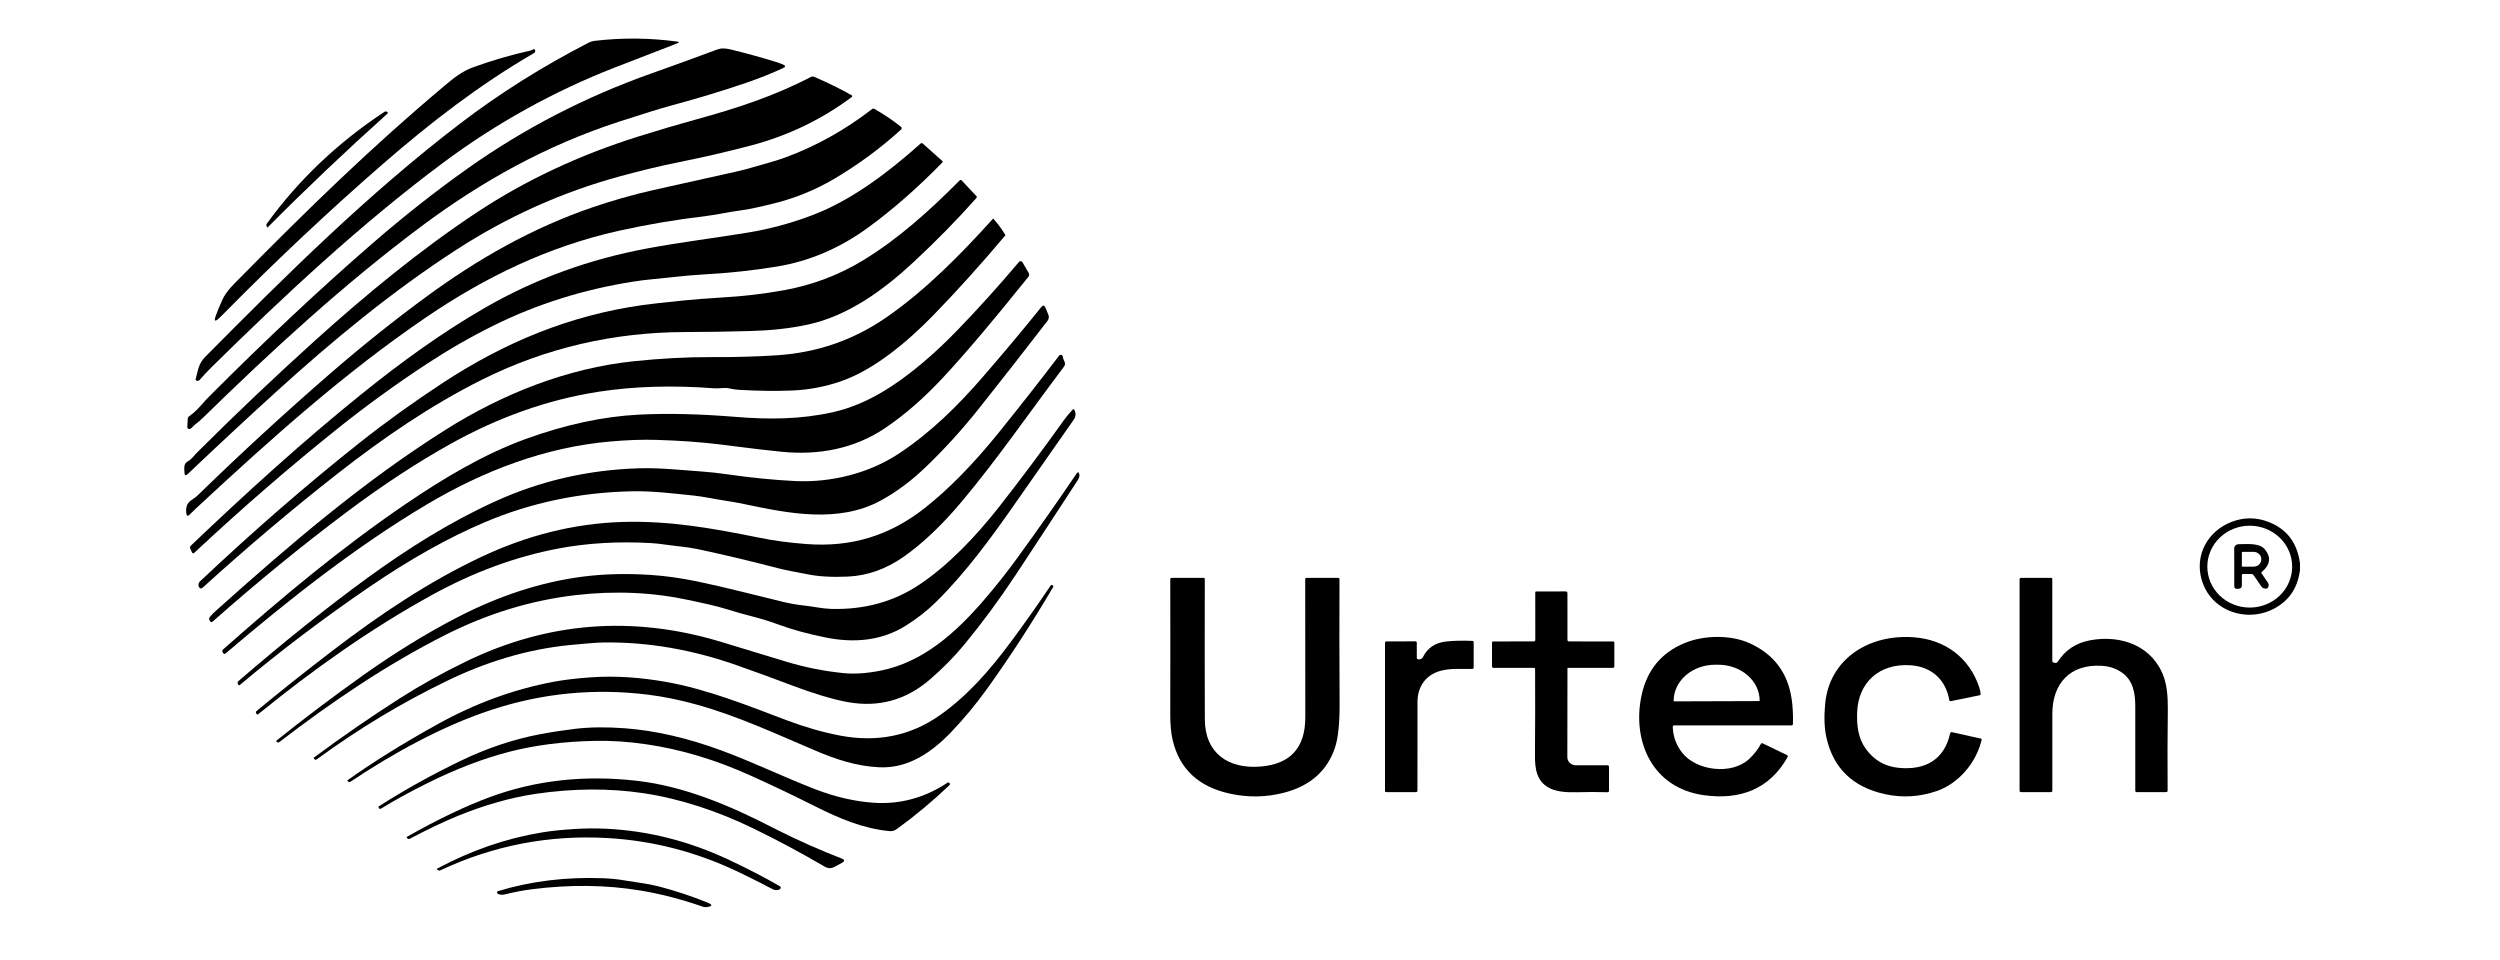 <svg width="125" height="48" viewBox="0 0 125 48" fill="none" xmlns="http://www.w3.org/2000/svg">
<path d="M9.784 18.949C9.911 18.514 9.908 18.201 10.264 17.84C14.336 13.728 18.41 9.692 23.009 6.175C24.972 4.675 27.113 3.327 29.434 2.132C29.526 2.085 29.623 2.055 29.725 2.043C31.113 1.879 32.499 1.892 33.882 2.082C33.965 2.093 33.969 2.116 33.892 2.15C33.808 2.187 33.724 2.221 33.64 2.254C32.586 2.658 31.612 3.035 30.72 3.383C27.678 4.571 24.793 6.174 22.18 8.119C18.046 11.196 14.165 14.823 10.584 18.354C10.374 18.562 10.173 18.776 9.981 18.996C9.958 19.023 9.929 19.039 9.893 19.044C9.866 19.048 9.841 19.044 9.817 19.03C9.803 19.022 9.792 19.01 9.786 18.995C9.78 18.98 9.78 18.964 9.784 18.949Z" fill="black"/>
<path d="M9.772 21.211C9.681 21.28 9.614 21.38 9.52 21.439C9.504 21.449 9.486 21.454 9.467 21.454C9.449 21.454 9.431 21.45 9.415 21.441C9.399 21.432 9.386 21.419 9.377 21.403C9.368 21.387 9.364 21.37 9.364 21.352L9.388 20.921C9.39 20.882 9.408 20.85 9.44 20.826C9.664 20.668 9.868 20.483 10.049 20.27C10.186 20.111 10.334 19.951 10.493 19.791C13.309 16.968 16.018 14.428 18.62 12.172C20.187 10.814 21.763 9.572 23.348 8.447C26.185 6.433 29.272 4.836 32.61 3.657C33.708 3.269 34.79 2.875 35.855 2.476C35.96 2.438 36.064 2.42 36.169 2.422C36.283 2.425 36.39 2.439 36.49 2.463C37.255 2.647 38.028 2.859 38.81 3.101C38.926 3.137 39.042 3.179 39.157 3.228C39.287 3.285 39.288 3.343 39.16 3.402C38.584 3.668 37.972 3.913 37.326 4.135C36.16 4.534 34.926 4.909 33.624 5.26C33.052 5.414 32.151 5.692 30.92 6.094C27.301 7.277 24.105 9.052 21.086 11.303C17.216 14.19 13.604 17.51 10.157 20.882C10.036 21 9.907 21.11 9.772 21.211Z" fill="black"/>
<path d="M26.542 2.523C26.591 2.511 26.613 2.493 26.654 2.47C26.694 2.446 26.724 2.453 26.747 2.492C26.765 2.523 26.768 2.555 26.756 2.588C26.747 2.616 26.729 2.638 26.702 2.653C23.986 4.23 21.546 6.109 19.13 8.21C16.467 10.525 13.833 13.001 11.228 15.639C11.149 15.719 11.069 15.799 10.989 15.877C10.746 16.115 10.682 16.077 10.798 15.763C10.881 15.534 10.985 15.283 11.108 15.01C11.316 14.547 11.69 14.21 12.041 13.853C15.397 10.451 18.606 7.322 22.221 4.292C22.674 3.912 23.091 3.567 23.678 3.355C24.607 3.02 25.562 2.742 26.542 2.523Z" fill="black"/>
<path d="M9.381 23.075C9.604 22.949 9.69 22.789 9.859 22.621C11.762 20.72 13.721 18.86 15.736 17.04C18.305 14.722 21.034 12.476 23.859 10.609C26.265 9.02 28.941 7.762 31.887 6.835C32.898 6.517 33.878 6.227 34.828 5.966C36.782 5.43 38.713 4.805 40.536 3.851C40.563 3.836 40.593 3.828 40.624 3.827C40.655 3.826 40.685 3.831 40.713 3.843C41.358 4.119 41.981 4.425 42.581 4.762C42.589 4.766 42.596 4.773 42.601 4.78C42.606 4.788 42.608 4.796 42.609 4.805C42.61 4.814 42.608 4.823 42.604 4.831C42.601 4.839 42.595 4.846 42.588 4.851C41.072 5.984 39.38 6.795 37.511 7.285C36.355 7.588 35.179 7.86 33.983 8.101C32.987 8.302 31.989 8.545 31.008 8.813C28.108 9.602 25.373 10.83 22.803 12.497C19.594 14.578 16.658 17.001 13.784 19.612C12.307 20.955 10.841 22.318 9.387 23.702C9.287 23.797 9.233 23.776 9.225 23.642C9.217 23.505 9.213 23.435 9.213 23.433C9.203 23.263 9.259 23.144 9.381 23.075Z" fill="black"/>
<path d="M9.801 25.419C9.675 25.536 9.556 25.652 9.441 25.768C9.433 25.776 9.422 25.782 9.411 25.785C9.399 25.788 9.387 25.788 9.375 25.785C9.363 25.781 9.353 25.775 9.345 25.767C9.337 25.758 9.331 25.747 9.329 25.736C9.261 25.396 9.342 25.153 9.571 25.007C9.698 24.927 9.812 24.838 9.912 24.741C12.064 22.645 14.274 20.615 16.541 18.65C18.124 17.28 19.724 16.002 21.343 14.816C23.89 12.95 26.598 11.401 29.644 10.36C30.525 10.058 31.626 9.737 32.65 9.507C34.064 9.188 35.43 8.884 36.748 8.594C37.091 8.519 37.451 8.425 37.828 8.311C38.31 8.165 38.79 8.049 39.261 7.875C40.806 7.306 42.255 6.498 43.609 5.45C43.641 5.424 43.676 5.421 43.713 5.441C44.202 5.718 44.648 6.019 45.052 6.344C45.062 6.352 45.07 6.362 45.076 6.373C45.081 6.385 45.084 6.397 45.085 6.409C45.085 6.422 45.083 6.434 45.078 6.445C45.073 6.457 45.065 6.467 45.056 6.475C44.042 7.4 42.924 8.224 41.703 8.946C40.739 9.516 39.687 9.937 38.544 10.21C38.028 10.333 37.481 10.466 36.953 10.532C36.408 10.601 35.882 10.73 35.338 10.796C33.8 10.98 32.324 11.23 30.912 11.546C27.409 12.33 24.256 13.856 21.317 15.857C17.24 18.633 13.632 21.863 9.801 25.419Z" fill="black"/>
<path d="M13.337 11.328L13.319 11.25C13.316 11.242 13.316 11.232 13.318 11.223C13.32 11.214 13.324 11.206 13.33 11.198C14.922 8.999 16.889 7.128 19.23 5.587C19.258 5.568 19.288 5.565 19.32 5.579L19.36 5.596C19.367 5.6 19.375 5.605 19.38 5.612C19.385 5.618 19.389 5.626 19.39 5.634C19.392 5.643 19.391 5.651 19.388 5.659C19.385 5.667 19.381 5.674 19.374 5.68C17.286 7.554 15.296 9.443 13.406 11.347C13.37 11.383 13.348 11.376 13.337 11.328Z" fill="black"/>
<path d="M9.598 27.614L9.515 27.429C9.49 27.374 9.5 27.324 9.544 27.281C12.269 24.683 15.101 22.102 18.073 19.706C20.023 18.134 22.065 16.646 24.241 15.392C26.765 13.937 29.461 12.964 32.342 12.425C34.017 12.111 35.744 11.901 37.396 11.629C38.491 11.449 39.568 11.158 40.625 10.755C42.616 9.999 44.458 8.579 46.028 7.178C46.043 7.165 46.062 7.157 46.083 7.157C46.104 7.157 46.124 7.165 46.139 7.178L47.116 8.05C47.142 8.072 47.143 8.096 47.119 8.121C45.895 9.378 44.657 10.464 43.405 11.379C41.995 12.409 40.475 13.059 38.845 13.328C37.668 13.522 36.44 13.654 35.162 13.723C34.298 13.771 33.463 13.882 32.609 13.962C32.288 13.992 31.96 14.034 31.623 14.087C29.171 14.476 26.87 15.198 24.722 16.255C23.582 16.817 22.453 17.464 21.336 18.197C19.809 19.2 18.332 20.27 16.904 21.41C14.505 23.326 12.109 25.402 9.718 27.636C9.667 27.684 9.627 27.676 9.598 27.614Z" fill="black"/>
<path d="M24.102 18.983C21.546 20.259 19.143 21.909 16.905 23.661C14.639 25.434 12.381 27.342 10.133 29.383C10.067 29.441 10.009 29.436 9.958 29.366C9.946 29.351 9.938 29.334 9.932 29.316C9.919 29.272 9.919 29.226 9.931 29.182C9.944 29.138 9.968 29.098 10.002 29.066C12.701 26.521 15.363 24.209 17.988 22.131C19.304 21.087 20.702 20.087 22.153 19.135C25.218 17.126 28.459 15.778 32.094 15.259C32.49 15.202 33.162 15.126 34.11 15.03C34.724 14.968 35.377 14.917 36.066 14.877C37.149 14.816 38.2 14.693 39.218 14.507C40.631 14.249 41.939 13.754 43.144 13.022C44.934 11.934 46.487 10.524 47.987 9.017C47.993 9.011 48 9.006 48.008 9.003C48.016 9 48.025 8.998 48.034 8.998C48.042 8.998 48.051 9 48.059 9.003C48.067 9.007 48.074 9.012 48.08 9.018L48.822 9.808C48.834 9.82 48.84 9.836 48.84 9.852C48.84 9.868 48.835 9.884 48.824 9.896C47.839 11.004 46.784 12.079 45.659 13.123C44.164 14.512 42.401 15.791 40.411 16.226C39.467 16.432 38.485 16.525 37.512 16.552C36.398 16.583 35.32 16.6 34.276 16.602C30.657 16.611 27.265 17.404 24.102 18.983Z" fill="black"/>
<path d="M22.273 21.491C25.129 19.691 28.358 18.405 31.722 18.058C33.016 17.924 34.333 17.849 35.629 17.855C36.771 17.86 37.844 17.83 38.85 17.764C40.855 17.631 42.669 17.008 44.316 15.87C46.291 14.505 48.062 12.694 49.651 10.935C49.657 10.927 49.664 10.927 49.67 10.935C49.895 11.192 50.093 11.462 50.265 11.742C50.271 11.754 50.27 11.764 50.262 11.774C49.044 13.22 47.852 14.542 46.688 15.74C45.415 17.048 43.742 18.478 42.046 19.064C41.252 19.339 40.432 19.493 39.586 19.527C38.787 19.559 37.914 19.547 36.967 19.493C36.792 19.483 36.623 19.458 36.461 19.42C36.23 19.365 35.982 19.436 35.727 19.416C33.63 19.256 31.696 19.314 29.925 19.588C27.312 19.994 24.855 20.902 22.565 22.174C20.882 23.108 19.139 24.25 17.337 25.601C15.095 27.282 12.862 29.106 10.638 31.074C10.577 31.127 10.53 31.118 10.495 31.046L10.475 31.008C10.446 30.949 10.452 30.895 10.495 30.845C10.579 30.742 10.683 30.636 10.807 30.527C14.539 27.185 18.167 24.079 22.273 21.491Z" fill="black"/>
<path d="M30.535 22.073C27.27 22.354 24.178 23.537 21.351 25.216C17.812 27.32 14.459 29.964 11.271 32.679C11.264 32.685 11.255 32.689 11.246 32.692C11.238 32.695 11.228 32.696 11.219 32.695C11.209 32.694 11.2 32.691 11.192 32.686C11.184 32.682 11.177 32.676 11.172 32.668L11.145 32.63C11.101 32.57 11.107 32.515 11.163 32.465C14.104 29.864 17.055 27.397 20.296 25.191C22.171 23.916 24.179 22.714 26.288 21.948C28.274 21.227 30.162 20.822 31.951 20.731C33.378 20.659 34.987 20.697 36.778 20.844C38.458 20.983 40.05 20.968 41.651 20.608C42.633 20.388 43.618 19.948 44.609 19.29C45.681 18.578 46.78 17.639 47.905 16.472C48.94 15.401 49.955 14.275 50.952 13.093C50.962 13.08 50.976 13.07 50.991 13.064C51.007 13.058 51.024 13.055 51.041 13.057C51.058 13.058 51.074 13.064 51.088 13.073C51.102 13.082 51.114 13.094 51.121 13.108L51.432 13.646C51.472 13.715 51.467 13.78 51.418 13.842C49.652 16.043 48.23 17.723 47.151 18.88C46.278 19.815 45.311 20.696 44.237 21.416C42.72 22.432 40.944 22.778 39.065 22.587C38.333 22.512 37.569 22.423 36.773 22.319C36.525 22.286 36.275 22.255 36.025 22.224C35.076 22.107 34.007 22.03 32.818 21.994C32.147 21.973 31.386 21.999 30.535 22.073Z" fill="black"/>
<path d="M11.911 34.233L11.896 34.203C11.867 34.144 11.878 34.092 11.929 34.048C14.229 32.067 16.372 30.353 18.358 28.905C20.356 27.449 22.484 26.104 24.769 25.065C27.023 24.04 29.414 23.49 31.942 23.415C32.99 23.383 34.068 23.503 35.12 23.578C35.505 23.605 35.919 23.651 36.363 23.715C37.537 23.886 38.666 23.998 39.75 24.052C41.528 24.139 43.425 23.678 44.927 22.689C46.552 21.619 47.914 20.264 49.168 18.814C50.192 17.634 51.156 16.482 52.059 15.359C52.148 15.248 52.219 15.258 52.273 15.387L52.414 15.724C52.463 15.84 52.448 15.949 52.37 16.051C51.143 17.641 49.993 19.111 48.919 20.461C48.112 21.474 47.246 22.427 46.321 23.32C45.578 24.037 44.815 24.607 44.032 25.03C41.937 26.162 39.481 25.685 37.256 25.213C36.898 25.137 36.534 25.072 36.165 25.018C35.664 24.945 35.184 24.829 34.684 24.779C33.673 24.674 32.63 24.545 31.619 24.564C29.015 24.614 26.555 25.13 24.241 26.11C22.425 26.878 20.493 27.963 18.442 29.364C16.175 30.913 14.025 32.541 11.992 34.249C11.986 34.254 11.979 34.258 11.971 34.26C11.963 34.262 11.955 34.262 11.947 34.261C11.94 34.259 11.932 34.256 11.926 34.251C11.92 34.246 11.915 34.24 11.911 34.233Z" fill="black"/>
<path d="M24.031 27.861C26.354 26.762 28.707 26.175 31.09 26.099C33.443 26.024 35.583 26.404 37.972 26.887C38.702 27.035 39.488 27.14 40.331 27.203C42.536 27.368 44.45 26.804 46.22 25.416C47.436 24.462 48.69 23.181 49.982 21.575C51.074 20.218 52.065 18.954 52.954 17.784C52.966 17.767 52.983 17.755 53.002 17.748C53.022 17.741 53.043 17.74 53.063 17.745C53.083 17.75 53.101 17.761 53.115 17.776C53.129 17.791 53.137 17.81 53.139 17.83C53.15 17.912 53.176 17.989 53.217 18.064C53.268 18.16 53.261 18.251 53.195 18.338C51.363 20.771 49.898 22.911 48.125 25.034C47.123 26.234 46.137 27.172 45.167 27.849C44.294 28.458 43.366 28.785 42.383 28.83C41.576 28.866 40.896 28.825 40.342 28.707C39.87 28.607 39.369 28.535 38.909 28.413C37.592 28.068 36.259 27.75 34.912 27.462C34.358 27.343 33.805 27.312 33.248 27.228C33.005 27.192 32.774 27.167 32.555 27.155C30.9 27.061 29.346 27.153 27.892 27.431C25.782 27.833 23.692 28.601 21.623 29.735C18.534 31.429 15.612 33.51 12.907 35.712C12.902 35.717 12.896 35.72 12.889 35.722C12.883 35.724 12.876 35.724 12.869 35.723C12.862 35.722 12.855 35.72 12.85 35.717C12.844 35.713 12.839 35.709 12.835 35.703L12.813 35.672C12.782 35.626 12.788 35.585 12.831 35.55C13.931 34.634 15.187 33.636 16.598 32.555C19.013 30.705 21.431 29.091 24.031 27.861Z" fill="black"/>
<path d="M22.926 30.836C24.98 29.78 27.025 29.115 29.061 28.842C30.13 28.698 31.282 28.665 32.516 28.745C33.267 28.794 34.05 28.903 34.863 29.072C36.322 29.376 37.76 29.76 39.209 30.106C39.529 30.182 39.86 30.239 40.201 30.276C40.649 30.324 41.111 30.431 41.553 30.445C43.21 30.491 44.676 30.091 45.95 29.244C47.449 28.247 48.821 26.782 49.943 25.357C50.988 24.027 52.072 22.578 53.193 21.011C53.325 20.827 53.474 20.648 53.639 20.474C53.645 20.468 53.651 20.464 53.658 20.462C53.665 20.46 53.673 20.459 53.68 20.46C53.688 20.461 53.695 20.464 53.701 20.468C53.707 20.472 53.712 20.478 53.715 20.485C53.808 20.664 53.795 20.83 53.676 21C52.698 22.399 51.724 23.793 50.752 25.182C49.546 26.908 48.297 28.621 46.81 30.09C46.364 30.532 45.855 30.931 45.285 31.287C44.072 32.045 42.705 32.156 41.311 31.88C40.41 31.701 39.602 31.48 38.887 31.215C38.49 31.069 38.083 30.942 37.665 30.835C37.237 30.727 36.796 30.602 36.342 30.461C35.746 30.277 35.129 30.152 34.504 30.016C32.659 29.613 30.752 29.527 28.783 29.756C26.549 30.017 24.374 30.681 22.259 31.75C19.35 33.218 16.584 35.092 13.96 37.108C13.944 37.12 13.925 37.126 13.905 37.125C13.886 37.124 13.867 37.117 13.852 37.104L13.827 37.082C13.822 37.078 13.819 37.074 13.817 37.069C13.815 37.064 13.814 37.059 13.814 37.054C13.814 37.048 13.815 37.043 13.818 37.039C13.82 37.034 13.824 37.03 13.828 37.026C15.2 35.927 16.638 34.842 18.144 33.772C19.759 32.624 21.353 31.645 22.926 30.836Z" fill="black"/>
<path d="M23.303 33.073C27.391 31.093 31.631 30.763 36.022 32.084C37.1 32.408 38.182 32.737 39.27 33.071C40.218 33.362 41.189 33.557 42.182 33.656C42.724 33.71 43.341 33.669 44.033 33.531C46.173 33.105 47.806 31.609 49.156 30.05C49.767 29.344 50.33 28.636 50.844 27.927C51.906 26.464 52.901 25.049 53.827 23.682C53.893 23.584 53.939 23.593 53.965 23.707C53.986 23.796 53.959 23.9 53.882 24.017C52.832 25.632 51.806 27.197 50.805 28.714C49.98 29.963 49.12 31.13 48.227 32.215C47.701 32.851 47.115 33.446 46.468 33.998C45.282 35.008 43.928 35.378 42.402 35.108C41.578 34.962 40.536 34.625 39.673 34.298C38.722 33.938 37.774 33.592 36.828 33.259C34.6 32.476 32.393 32.097 30.206 32.123C29.902 32.126 29.333 32.169 28.499 32.251C26.357 32.463 24.295 33.096 22.316 34.059C20.055 35.156 17.895 36.46 15.834 37.97C15.794 38 15.756 37.996 15.722 37.959L15.699 37.932C15.695 37.928 15.692 37.923 15.69 37.917C15.688 37.911 15.687 37.906 15.688 37.9C15.688 37.894 15.69 37.888 15.693 37.883C15.696 37.878 15.7 37.873 15.705 37.87C17.124 36.819 18.562 35.828 20.018 34.899C21.033 34.251 22.128 33.643 23.303 33.073Z" fill="black"/>
<path d="M115 28.172V28.507C114.915 29.14 114.679 29.641 114.293 30.008C112.86 31.369 110.429 30.75 110.033 28.782C109.779 27.52 110.576 26.361 111.825 26.012C112.434 25.841 113.041 25.901 113.644 26.191C114.424 26.566 114.876 27.226 115 28.172ZM114.608 28.332C114.608 27.789 114.385 27.269 113.987 26.885C113.589 26.501 113.05 26.285 112.487 26.285C111.925 26.285 111.385 26.501 110.987 26.885C110.589 27.269 110.366 27.789 110.366 28.332C110.366 28.875 110.589 29.396 110.987 29.78C111.385 30.163 111.925 30.379 112.487 30.379C113.05 30.379 113.589 30.163 113.987 29.78C114.385 29.396 114.608 28.875 114.608 28.332Z" fill="black"/>
<path d="M112.094 28.767L112.093 29.275C112.093 29.373 112.043 29.427 111.943 29.436L111.873 29.442C111.767 29.452 111.713 29.406 111.713 29.302L111.711 27.421C111.711 27.393 111.717 27.366 111.728 27.34C111.739 27.314 111.756 27.291 111.776 27.271C111.796 27.252 111.821 27.236 111.847 27.226C111.874 27.215 111.903 27.21 111.932 27.21C112.313 27.212 112.963 27.129 113.236 27.46C113.567 27.858 113.519 28.236 113.094 28.594C113.066 28.618 113.062 28.645 113.083 28.676L113.392 29.128C113.444 29.203 113.449 29.282 113.408 29.363C113.386 29.408 113.349 29.431 113.297 29.432C113.197 29.436 113.119 29.397 113.063 29.317L112.677 28.755C112.665 28.738 112.649 28.724 112.631 28.714C112.612 28.704 112.591 28.699 112.57 28.699L112.164 28.698C112.118 28.698 112.094 28.721 112.094 28.767ZM112.093 27.619V28.306C112.093 28.314 112.096 28.32 112.101 28.326C112.107 28.331 112.114 28.333 112.121 28.333H112.673C112.777 28.333 112.876 28.296 112.95 28.229C113.023 28.162 113.064 28.071 113.064 27.976V27.95C113.064 27.855 113.023 27.764 112.95 27.697C112.876 27.63 112.777 27.592 112.673 27.592H112.121C112.114 27.592 112.107 27.595 112.101 27.6C112.096 27.605 112.093 27.612 112.093 27.619Z" fill="black"/>
<path d="M65.261 28.959C65.26 28.915 65.283 28.893 65.328 28.893H66.895C66.948 28.893 66.974 28.918 66.974 28.969C66.966 30.97 66.968 33.029 66.98 35.146C66.986 36.171 66.907 36.925 66.741 37.407C66.349 38.55 65.508 39.291 64.218 39.631C63.325 39.866 62.419 39.884 61.499 39.683C59.93 39.341 58.976 38.451 58.636 37.014C58.553 36.665 58.512 36.235 58.513 35.726C58.518 33.482 58.519 31.227 58.514 28.96C58.514 28.916 58.538 28.893 58.584 28.893H60.17C60.217 28.893 60.24 28.916 60.24 28.962C60.233 31.395 60.234 33.734 60.242 35.979C60.247 37.651 61.41 38.46 63.026 38.328C64.518 38.207 65.264 37.388 65.265 35.871C65.265 33.559 65.263 31.255 65.261 28.959Z" fill="black"/>
<path d="M102.694 33.133L102.761 33.145C102.785 33.149 102.81 33.146 102.832 33.136C102.855 33.127 102.873 33.111 102.886 33.09C103.254 32.51 103.787 32.149 104.508 32.014C106.096 31.719 107.659 32.326 108.196 33.866C108.333 34.259 108.398 34.781 108.391 35.434C108.374 36.819 108.371 38.182 108.381 39.525C108.382 39.578 108.354 39.605 108.299 39.605H106.836C106.788 39.605 106.764 39.582 106.764 39.535C106.764 38.094 106.764 36.688 106.764 35.319C106.764 34.664 106.658 34.034 106.114 33.642C105.826 33.434 105.493 33.318 105.113 33.292C103.486 33.184 102.62 34.193 102.617 35.69C102.614 37.028 102.614 38.312 102.617 39.54C102.617 39.557 102.61 39.574 102.597 39.586C102.585 39.598 102.568 39.605 102.55 39.605H101.056C101.004 39.605 100.979 39.58 100.979 39.531V28.974C100.979 28.92 101.007 28.893 101.063 28.893H102.554C102.595 28.893 102.615 28.913 102.615 28.952V33.041C102.615 33.093 102.641 33.124 102.694 33.133Z" fill="black"/>
<path d="M43.967 38.364C42.818 38.311 41.797 37.968 40.743 37.52C38.84 36.713 36.889 35.798 34.822 35.227C33.988 34.996 33.189 34.833 32.427 34.737C29.737 34.399 27.11 34.654 24.547 35.501C22.087 36.313 19.67 37.657 17.511 39.093C17.493 39.104 17.471 39.109 17.451 39.105C17.43 39.102 17.411 39.09 17.399 39.074L17.381 39.049C17.378 39.045 17.376 39.041 17.375 39.037C17.374 39.033 17.374 39.028 17.375 39.024C17.376 39.02 17.378 39.015 17.38 39.011C17.383 39.008 17.386 39.004 17.39 39.002C18.682 38.083 20.184 37.15 21.896 36.202C23.759 35.169 25.687 34.464 27.679 34.089C28.189 33.993 28.804 33.919 29.524 33.868C30.795 33.776 32.047 33.877 33.271 34.09C35.366 34.458 37.383 35.278 39.331 36.012C40.252 36.359 41.137 36.613 41.987 36.776C43.857 37.134 45.527 36.794 46.998 35.758C48.374 34.789 49.471 33.529 50.496 32.156C51.183 31.235 51.861 30.275 52.532 29.277C52.555 29.242 52.584 29.236 52.62 29.259L52.648 29.278C52.658 29.285 52.666 29.295 52.669 29.306C52.672 29.318 52.67 29.33 52.664 29.34C51.597 31.153 50.499 32.844 49.371 34.416C48.799 35.212 48.191 35.945 47.546 36.617C46.596 37.604 45.417 38.433 43.967 38.364Z" fill="black"/>
<path d="M76.689 33.393L74.676 33.392C74.626 33.392 74.601 33.367 74.601 33.319V32.136C74.601 32.093 74.622 32.072 74.665 32.072L76.681 32.071C76.737 32.071 76.765 32.044 76.765 31.991L76.763 29.614C76.763 29.588 76.777 29.574 76.805 29.574L78.274 29.571C78.34 29.57 78.372 29.601 78.372 29.664L78.373 31.992C78.373 32.044 78.4 32.071 78.454 32.071L80.652 32.073C80.696 32.073 80.717 32.094 80.717 32.136V33.32C80.717 33.368 80.692 33.393 80.641 33.393L78.395 33.392C78.381 33.392 78.373 33.398 78.373 33.412L78.367 37.859C78.367 37.912 78.378 37.965 78.399 38.014C78.42 38.063 78.451 38.107 78.49 38.145C78.529 38.182 78.575 38.212 78.626 38.232C78.676 38.253 78.731 38.263 78.786 38.263L80.378 38.264C80.397 38.264 80.416 38.272 80.429 38.285C80.443 38.298 80.451 38.315 80.451 38.334L80.449 39.541C80.449 39.589 80.424 39.613 80.375 39.611C79.871 39.597 79.361 39.597 78.847 39.612C78.286 39.629 77.857 39.573 77.561 39.445C76.82 39.122 76.74 38.437 76.748 37.722C76.76 36.323 76.762 34.901 76.755 33.457C76.755 33.414 76.733 33.393 76.689 33.393Z" fill="black"/>
<path d="M83.638 36.34C83.653 36.821 83.809 37.252 84.104 37.632C84.81 38.538 86.576 38.767 87.454 37.952C87.698 37.724 87.895 37.473 88.044 37.198C88.066 37.159 88.097 37.149 88.137 37.169L89.345 37.752C89.393 37.775 89.404 37.809 89.378 37.856C88.468 39.477 86.983 40.009 85.19 39.759C82.609 39.399 81.613 37.066 82.064 34.833C82.325 33.534 83.047 32.641 84.229 32.154C85.201 31.752 86.523 31.731 87.475 32.159C88.687 32.706 89.389 33.635 89.582 34.946C89.637 35.313 89.659 35.728 89.648 36.192C89.647 36.244 89.62 36.271 89.565 36.271H83.708C83.698 36.271 83.689 36.273 83.68 36.276C83.672 36.279 83.664 36.285 83.657 36.291C83.651 36.298 83.646 36.305 83.643 36.314C83.639 36.322 83.638 36.331 83.638 36.34ZM83.703 35.068L87.965 35.054C87.97 35.054 87.974 35.052 87.978 35.048C87.981 35.045 87.983 35.041 87.983 35.036V35.025C87.982 34.789 87.928 34.556 87.823 34.338C87.717 34.121 87.564 33.923 87.37 33.757C87.177 33.591 86.947 33.459 86.695 33.37C86.443 33.28 86.173 33.235 85.9 33.236H85.753C85.203 33.238 84.675 33.429 84.288 33.767C83.9 34.105 83.683 34.563 83.684 35.039V35.05C83.684 35.055 83.686 35.059 83.69 35.063C83.693 35.066 83.698 35.068 83.703 35.068Z" fill="black"/>
<path d="M99.08 37C98.798 38.177 97.901 39.188 96.834 39.553C95.98 39.846 95.12 39.898 94.254 39.709C92.641 39.356 91.663 38.411 91.321 36.875C91.216 36.406 91.196 35.843 91.258 35.185C91.474 32.936 93.452 31.695 95.694 31.864C97.267 31.985 98.468 32.889 98.96 34.36C98.997 34.468 99.021 34.579 99.031 34.693C99.036 34.733 99.017 34.757 98.976 34.765L97.544 35.057C97.5 35.066 97.474 35.049 97.466 35.007C97.288 33.99 96.591 33.341 95.541 33.264C93.947 33.15 92.905 34.145 92.857 35.627C92.835 36.284 92.904 36.909 93.295 37.449C93.705 38.014 94.254 38.329 94.944 38.393C96.288 38.52 97.221 37.967 97.508 36.662C97.51 36.652 97.514 36.644 97.52 36.636C97.525 36.629 97.532 36.622 97.54 36.617C97.549 36.612 97.558 36.609 97.567 36.607C97.576 36.606 97.586 36.606 97.595 36.608L99.034 36.928C99.075 36.937 99.09 36.961 99.08 37Z" fill="black"/>
<path d="M70.93 32.969C70.976 32.972 71.02 32.963 71.061 32.943C71.099 32.924 71.127 32.896 71.145 32.858C71.37 32.4 71.753 32.139 72.294 32.077C72.664 32.034 73.105 32.023 73.616 32.045C73.662 32.047 73.684 32.07 73.684 32.114V33.377C73.684 33.421 73.662 33.444 73.616 33.446C73.069 33.461 72.487 33.394 71.955 33.562C71.25 33.783 70.877 34.374 70.875 35.085C70.87 36.595 70.869 38.08 70.872 39.54C70.872 39.549 70.87 39.557 70.867 39.565C70.864 39.573 70.859 39.58 70.853 39.586C70.847 39.592 70.839 39.597 70.831 39.6C70.823 39.603 70.815 39.605 70.806 39.605H69.311C69.295 39.605 69.279 39.599 69.268 39.588C69.256 39.577 69.25 39.562 69.25 39.546V32.143C69.25 32.095 69.275 32.071 69.323 32.071L70.764 32.067C70.815 32.067 70.84 32.092 70.84 32.14V32.878C70.84 32.935 70.87 32.966 70.93 32.969Z" fill="black"/>
<path d="M43.65 40.135C45.015 40.236 46.268 39.875 47.387 39.127C47.395 39.121 47.405 39.119 47.414 39.119C47.424 39.119 47.434 39.122 47.441 39.128L47.472 39.151C47.479 39.157 47.486 39.164 47.49 39.173C47.495 39.181 47.497 39.191 47.498 39.2C47.499 39.21 47.497 39.219 47.494 39.228C47.49 39.237 47.485 39.245 47.478 39.252C46.657 40.038 45.787 40.765 44.866 41.434C44.745 41.521 44.641 41.57 44.483 41.556C43.181 41.437 41.971 40.928 40.768 40.322C39.722 39.796 38.64 39.28 37.52 38.774C35.779 37.988 34.049 37.469 32.328 37.216C31.433 37.084 30.574 37.027 29.749 37.044C28.182 37.074 26.755 37.255 25.468 37.588C24.164 37.925 22.8 38.447 21.378 39.154C20.488 39.596 19.708 40.025 19.038 40.438C19.029 40.444 19.017 40.447 19.006 40.446C18.995 40.445 18.985 40.441 18.977 40.434L18.945 40.404C18.938 40.398 18.933 40.39 18.929 40.381C18.926 40.373 18.925 40.363 18.926 40.354C18.927 40.345 18.93 40.336 18.935 40.328C18.94 40.319 18.947 40.313 18.955 40.307C20.238 39.488 21.603 38.73 23.052 38.032C24.301 37.431 25.632 36.97 26.998 36.712C27.573 36.603 28.155 36.514 28.745 36.443C29.49 36.354 30.325 36.344 31.25 36.414C32.762 36.528 34.362 36.895 36.053 37.517C37.609 38.088 39.224 38.868 40.768 39.465C41.749 39.842 42.71 40.066 43.65 40.135Z" fill="black"/>
<path d="M22.892 40.795C22.158 41.096 21.357 41.477 20.489 41.938C20.443 41.963 20.402 41.956 20.367 41.917L20.346 41.894C20.342 41.89 20.339 41.884 20.338 41.879C20.336 41.873 20.336 41.867 20.337 41.862C20.338 41.856 20.34 41.85 20.344 41.846C20.347 41.841 20.352 41.837 20.357 41.834C21.898 40.964 23.275 40.304 24.491 39.856C26.787 39.008 29.25 38.737 31.881 39.044C34.183 39.313 36.445 40.252 38.597 41.361C38.703 41.415 38.811 41.47 38.921 41.525C39.953 42.042 41.005 42.508 42.077 42.923C42.242 42.987 42.247 43.061 42.092 43.145L41.725 43.344C41.563 43.431 41.403 43.428 41.243 43.335C39.998 42.611 38.789 41.965 37.615 41.397C35.924 40.579 34.04 39.935 32.141 39.655C30.444 39.405 28.659 39.417 26.787 39.692C25.473 39.885 24.105 40.298 22.892 40.795Z" fill="black"/>
<path d="M30.352 41.901C27.434 41.738 24.653 42.278 22.009 43.52C21.994 43.528 21.977 43.531 21.96 43.53C21.943 43.529 21.926 43.524 21.912 43.516L21.869 43.49C21.83 43.468 21.831 43.446 21.87 43.425C23.561 42.52 25.298 41.919 27.083 41.624C27.556 41.545 28.107 41.487 28.738 41.449C29.28 41.416 29.806 41.412 30.316 41.437C32.408 41.539 34.444 42.053 36.424 42.981C37.346 43.414 38.199 43.855 38.982 44.305C39.054 44.347 39.061 44.396 39.001 44.453C38.987 44.467 38.969 44.477 38.95 44.484C38.836 44.518 38.735 44.512 38.647 44.466C38.045 44.151 37.477 43.865 36.94 43.608C34.831 42.597 32.635 42.028 30.352 41.901Z" fill="black"/>
<path d="M35.127 45.33C34.07 44.961 33.028 44.692 32.003 44.523C30.299 44.243 28.497 44.222 26.598 44.462C26.182 44.514 25.726 44.601 25.232 44.722C25.132 44.747 25.031 44.742 24.93 44.709C24.901 44.699 24.878 44.681 24.861 44.654C24.856 44.645 24.853 44.635 24.852 44.625C24.852 44.615 24.853 44.605 24.857 44.596C24.861 44.586 24.867 44.578 24.875 44.571C24.882 44.564 24.892 44.559 24.902 44.556C26.542 44.056 28.291 43.842 30.151 43.911C30.547 43.926 30.927 43.966 31.294 44.031C31.842 44.126 32.379 44.178 32.918 44.316C33.726 44.524 34.54 44.792 35.359 45.121C35.649 45.239 35.638 45.316 35.327 45.355C35.265 45.363 35.198 45.355 35.127 45.33Z" fill="black"/>
</svg>
